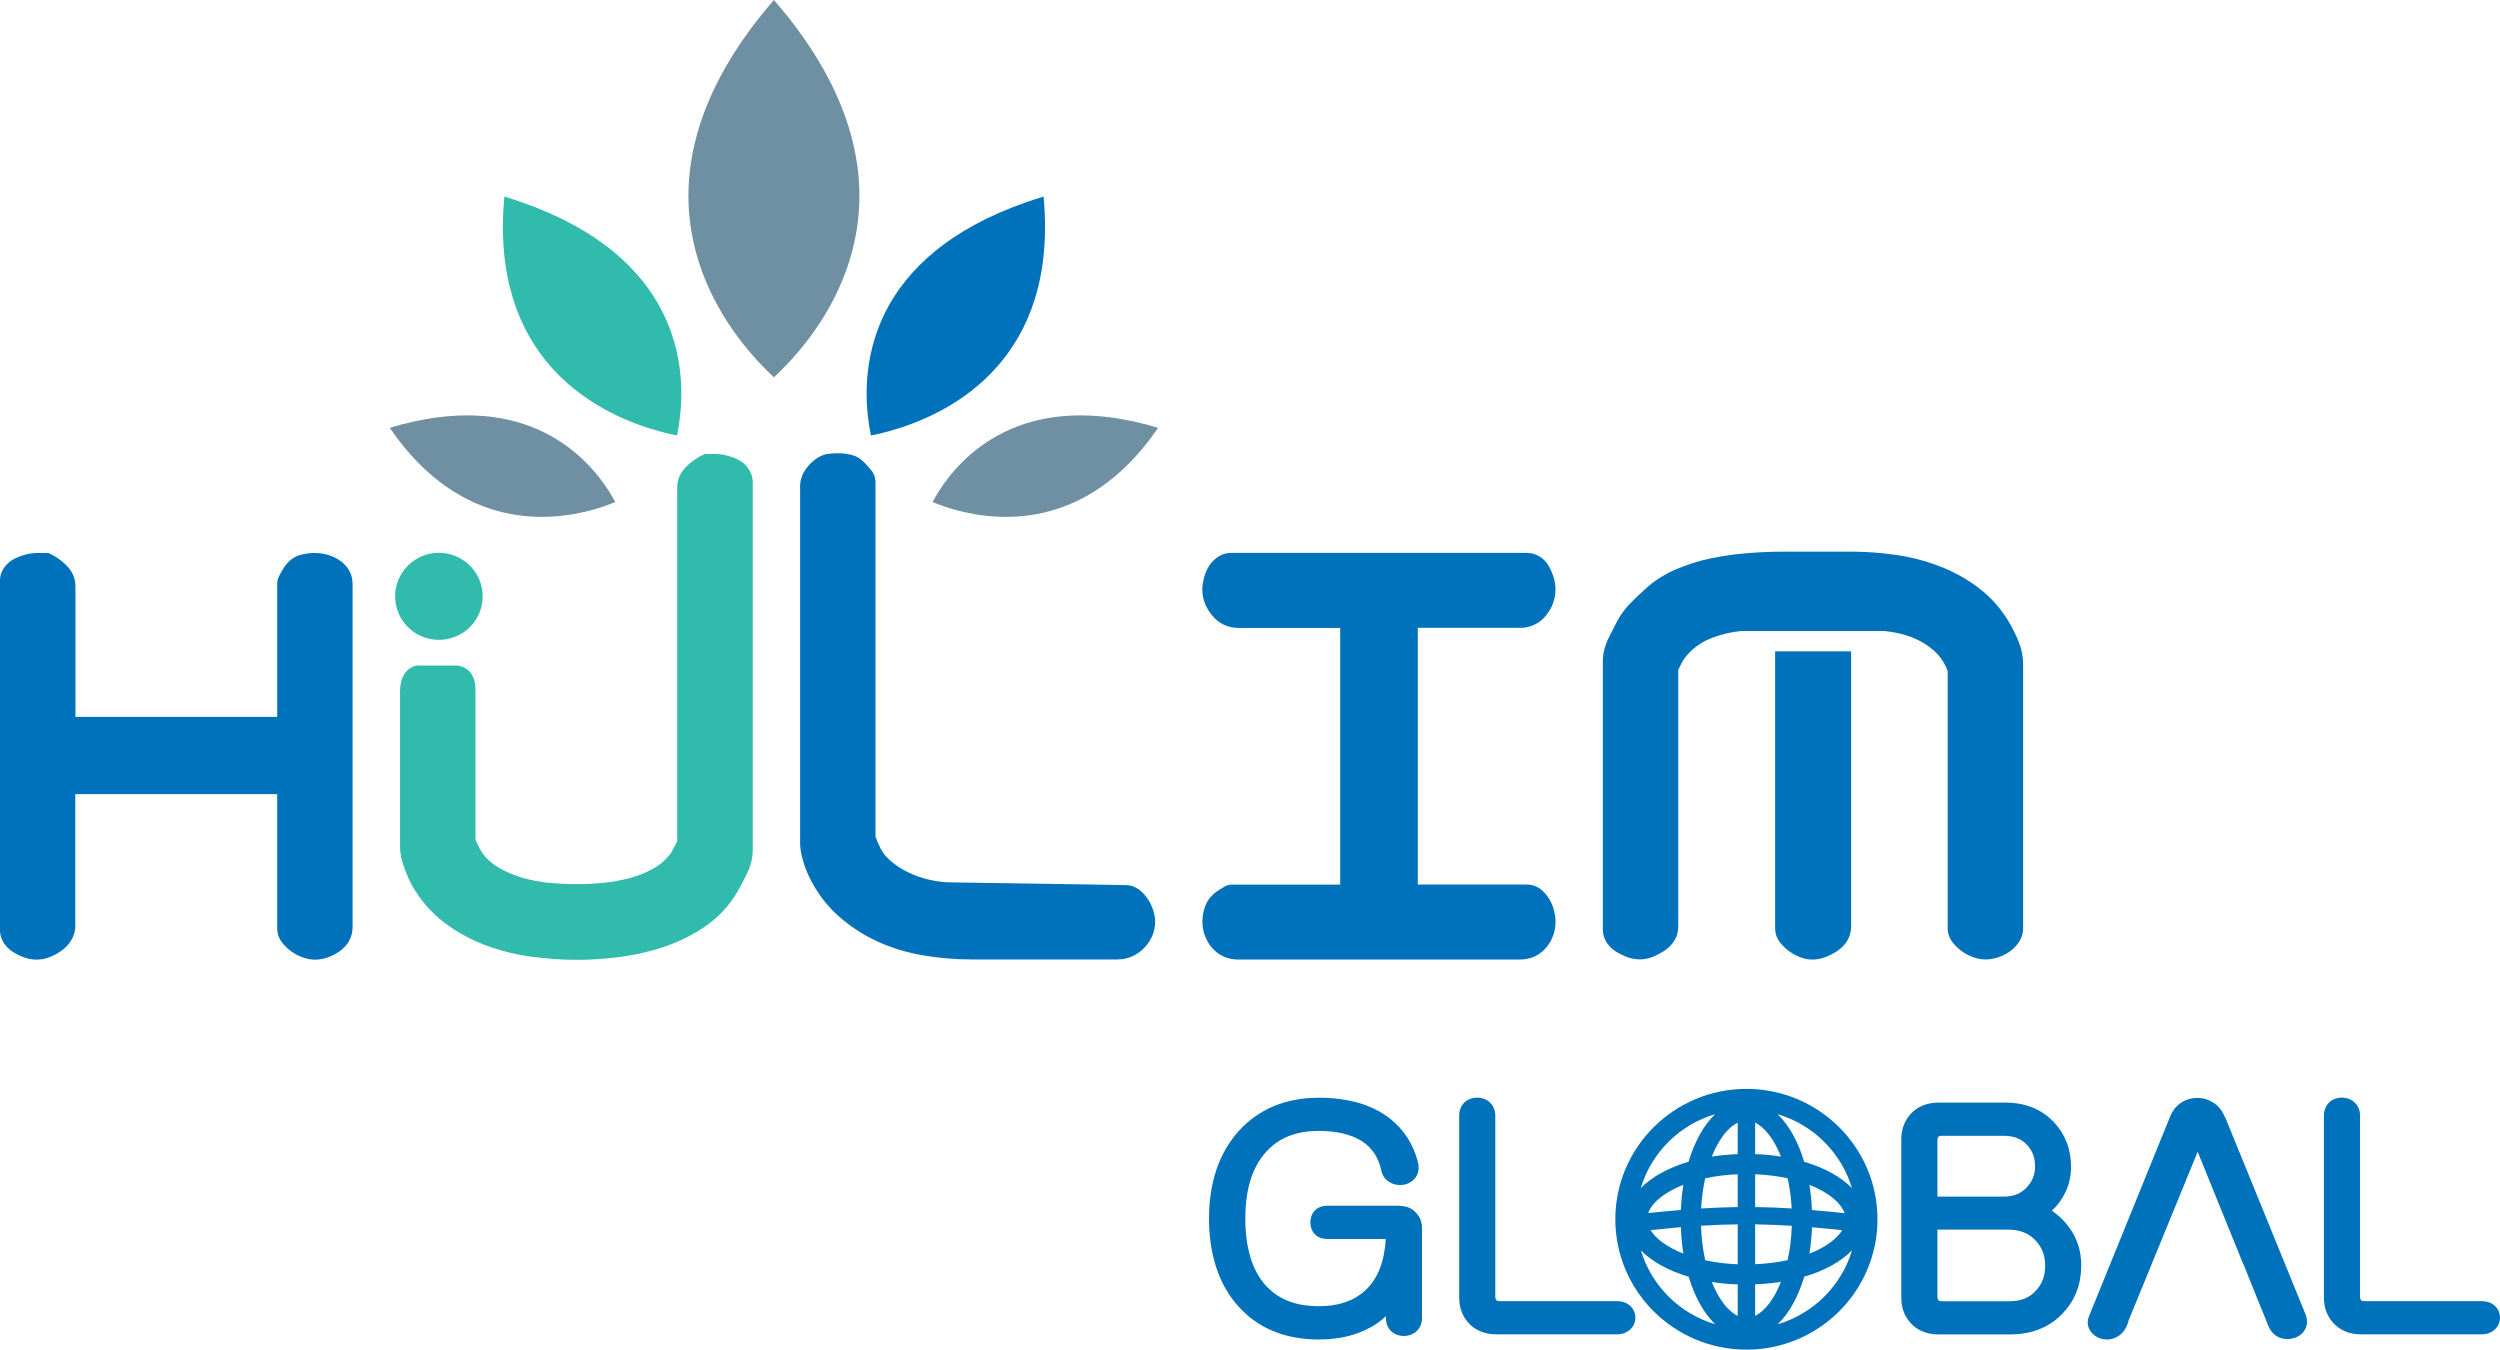 <svg width="113" height="61" viewBox="0 0 113 61" fill="none" xmlns="http://www.w3.org/2000/svg">
<g clip-path="url(#clip0_24124_668)">
<path d="M15.335 25.314C14.75 24.94 14.075 24.94 13.563 25.085C13.281 25.166 13.033 25.357 12.836 25.65C12.798 25.709 12.742 25.803 12.674 25.926C12.572 26.117 12.529 26.236 12.529 26.36V32.401H3.409V26.487C3.409 26.13 3.259 25.799 2.973 25.527C2.742 25.306 2.507 25.14 2.272 25.038L2.183 24.996H1.674C1.516 24.996 1.35 25.017 1.183 25.059C1.017 25.102 0.858 25.157 0.705 25.229C0.512 25.319 0.346 25.45 0.218 25.616C0.068 25.803 -0.004 26.032 -0.004 26.283V42.008C-0.004 42.309 0.107 42.739 0.636 43.057C1.388 43.512 2.067 43.474 2.768 42.977C3.293 42.603 3.404 42.148 3.404 41.834V35.894H12.529V41.961C12.529 42.199 12.606 42.416 12.751 42.603C12.862 42.747 12.999 42.879 13.161 42.998C13.323 43.117 13.498 43.21 13.687 43.274C13.879 43.342 14.062 43.376 14.233 43.376C14.596 43.376 14.96 43.257 15.314 43.023C15.724 42.751 15.938 42.356 15.938 41.885V26.41C15.938 25.952 15.728 25.573 15.335 25.319V25.314Z" fill="#0071BB"/>
<path d="M51.897 40.669C51.791 40.495 51.658 40.347 51.504 40.228C51.312 40.079 51.103 40.007 50.889 40.007L42.974 39.883C42.67 39.883 42.346 39.845 42.008 39.764C41.671 39.692 41.342 39.573 41.03 39.42C40.722 39.272 40.449 39.089 40.21 38.872C39.988 38.673 39.825 38.443 39.702 38.133C39.672 38.078 39.642 38.001 39.608 37.908C39.595 37.874 39.582 37.84 39.573 37.819V21.805C39.573 21.635 39.522 21.388 39.326 21.193C39.082 20.887 38.869 20.704 38.642 20.611C38.441 20.53 38.181 20.488 37.843 20.488C37.801 20.488 37.724 20.488 37.608 20.5C37.536 20.509 37.489 20.513 37.463 20.513L37.352 20.526C37.057 20.598 36.784 20.777 36.545 21.049C36.293 21.333 36.165 21.648 36.165 21.979V38.078C36.165 38.32 36.203 38.583 36.284 38.859C36.357 39.119 36.442 39.352 36.541 39.561C36.869 40.27 37.318 40.882 37.869 41.379C38.411 41.863 39.014 42.258 39.663 42.556C40.308 42.849 41.004 43.062 41.735 43.185C42.453 43.304 43.179 43.367 43.896 43.367H50.505C50.97 43.367 51.376 43.193 51.714 42.849C52.043 42.509 52.213 42.106 52.213 41.647C52.213 41.498 52.188 41.341 52.128 41.158C52.072 40.988 52 40.827 51.906 40.665L51.897 40.669Z" fill="#0071BB"/>
<path d="M68.681 28.382C69.176 28.382 69.595 28.182 69.894 27.8C70.171 27.451 70.308 27.056 70.308 26.636C70.308 26.33 70.219 25.998 70.043 25.654C69.821 25.225 69.445 24.991 68.988 24.991H55.643C55.408 24.991 55.186 25.068 54.994 25.212C54.836 25.331 54.703 25.48 54.61 25.65C54.52 25.807 54.452 25.977 54.409 26.164C54.366 26.343 54.345 26.495 54.345 26.636C54.345 27.061 54.49 27.456 54.78 27.808C55.088 28.182 55.498 28.382 55.977 28.382H60.577V39.985H55.648C55.498 39.985 55.387 40.049 55.237 40.143L55.003 40.291C54.755 40.465 54.58 40.687 54.481 40.946C54.396 41.175 54.349 41.413 54.349 41.651C54.349 42.097 54.494 42.492 54.772 42.828C55.067 43.181 55.485 43.372 55.977 43.372H68.685C69.176 43.372 69.591 43.185 69.889 42.828C70.171 42.492 70.312 42.097 70.312 41.651C70.312 41.515 70.291 41.362 70.248 41.179C70.201 40.988 70.129 40.81 70.031 40.644C69.932 40.478 69.808 40.334 69.663 40.211C69.48 40.062 69.245 39.981 68.988 39.981H64.084V28.378H68.685L68.681 28.382Z" fill="#0071BB"/>
<path d="M85.199 28.526C85.362 28.543 85.528 28.565 85.695 28.599C86.011 28.658 86.323 28.756 86.618 28.892C86.904 29.023 87.173 29.198 87.408 29.402C87.63 29.597 87.805 29.827 87.955 30.133C87.976 30.171 88.002 30.243 88.036 30.345V41.953C88.036 42.191 88.113 42.407 88.258 42.594C88.369 42.739 88.506 42.87 88.668 42.989C88.83 43.108 89.005 43.202 89.193 43.266C89.386 43.334 89.569 43.367 89.74 43.367C89.911 43.367 90.082 43.342 90.261 43.287C90.449 43.231 90.629 43.151 90.795 43.04C90.966 42.926 91.116 42.785 91.231 42.62C91.372 42.424 91.445 42.199 91.445 41.948V30.014C91.445 29.686 91.385 29.363 91.261 29.053C91.154 28.773 91.022 28.501 90.881 28.25C90.513 27.592 90.039 27.039 89.475 26.606C88.929 26.185 88.322 25.845 87.668 25.595C87.028 25.348 86.344 25.17 85.648 25.076C85.02 24.987 84.396 24.94 83.79 24.936C83.73 24.936 80.612 24.936 80.556 24.936C80.086 24.936 79.569 24.957 79.018 25C78.459 25.042 77.895 25.123 77.348 25.234C76.784 25.348 76.242 25.523 75.729 25.744C75.199 25.977 74.729 26.279 74.345 26.644C74.153 26.818 73.948 27.01 73.734 27.226C73.495 27.464 73.294 27.723 73.127 28.017C73.012 28.25 72.875 28.514 72.726 28.807C72.542 29.164 72.448 29.529 72.448 29.89V41.999C72.448 42.305 72.564 42.734 73.106 43.049C73.871 43.495 74.469 43.457 75.186 43.002C75.742 42.649 75.857 42.195 75.857 41.872V30.281C75.874 30.239 75.904 30.175 75.947 30.09C76.024 29.941 76.079 29.835 76.122 29.78C76.459 29.325 76.891 29.011 77.438 28.811C77.856 28.658 78.279 28.56 78.702 28.522H85.199V28.526Z" fill="#0071BB"/>
<path d="M80.236 41.957C80.236 42.195 80.313 42.411 80.458 42.598C80.569 42.743 80.706 42.879 80.868 42.994C81.03 43.112 81.201 43.202 81.372 43.27C81.927 43.474 82.431 43.372 83 43.011C83.551 42.658 83.67 42.203 83.67 41.88V29.44H80.236V41.957Z" fill="#0071BB"/>
<path d="M19.838 28.922C20.93 28.922 21.816 28.041 21.816 26.954C21.816 25.868 20.93 24.987 19.838 24.987C18.745 24.987 17.86 25.868 17.86 26.954C17.86 28.041 18.745 28.922 19.838 28.922Z" fill="#31BBAC"/>
<path d="M33.798 21.138C33.67 20.972 33.507 20.84 33.311 20.751C33.161 20.679 32.999 20.624 32.837 20.585C32.666 20.543 32.499 20.522 32.341 20.522H31.858L31.769 20.564C31.534 20.67 31.303 20.828 31.064 21.049C30.769 21.32 30.611 21.656 30.611 22.017V38.023C30.594 38.065 30.564 38.12 30.521 38.197C30.436 38.362 30.367 38.486 30.338 38.537C30.124 38.834 29.859 39.076 29.547 39.25C29.21 39.442 28.851 39.586 28.475 39.688C28.086 39.79 27.681 39.862 27.266 39.905C26.399 39.985 25.664 39.981 24.823 39.905C24.409 39.867 23.994 39.786 23.588 39.667C23.195 39.552 22.824 39.391 22.491 39.187C22.174 38.995 21.922 38.749 21.73 38.443C21.687 38.367 21.632 38.26 21.564 38.112C21.525 38.023 21.495 37.95 21.491 37.971V31.169C21.491 30.094 20.637 30.081 20.637 30.081H18.868C18.868 30.081 18.082 30.133 18.082 31.263V38.273C18.082 38.562 18.146 38.885 18.274 39.229C18.39 39.544 18.514 39.82 18.65 40.07C19.035 40.725 19.522 41.277 20.094 41.711C20.654 42.131 21.273 42.471 21.935 42.722C22.593 42.968 23.285 43.142 23.994 43.24C24.686 43.334 25.382 43.385 26.066 43.385C26.694 43.385 27.356 43.342 28.031 43.253C28.719 43.163 29.394 43.011 30.039 42.79C30.692 42.565 31.312 42.259 31.875 41.872C32.461 41.472 32.948 40.954 33.324 40.321C33.465 40.075 33.61 39.803 33.759 39.497C33.934 39.14 34.024 38.779 34.024 38.426V21.822C34.024 21.567 33.947 21.342 33.798 21.151V21.138Z" fill="#31BBAC"/>
<path d="M35.622 0.769C35.421 0.514 35.203 0.259 34.981 0C34.759 0.259 34.541 0.514 34.34 0.769C28.467 8.204 31.983 13.855 34.251 16.32C34.516 16.609 34.768 16.855 34.981 17.055C35.195 16.855 35.447 16.609 35.712 16.32C37.98 13.855 41.496 8.2 35.622 0.769Z" fill="#6E90A2"/>
<path d="M23.555 9.131C23.311 9.046 23.059 8.965 22.798 8.884C22.777 9.135 22.756 9.377 22.747 9.615C22.427 16.549 27.237 18.792 29.8 19.494C30.099 19.578 30.368 19.638 30.599 19.685C30.641 19.477 30.688 19.226 30.723 18.941C31.03 16.519 30.671 11.608 23.555 9.131Z" fill="#31BBAC"/>
<path d="M46.413 9.131C46.656 9.046 46.908 8.965 47.169 8.884C47.19 9.135 47.211 9.377 47.22 9.615C47.54 16.549 42.73 18.792 40.167 19.494C39.868 19.578 39.595 19.638 39.368 19.685C39.326 19.477 39.279 19.226 39.245 18.941C38.937 16.519 39.296 11.608 46.413 9.131Z" fill="#0071BB"/>
<path d="M18.202 19.171C18.01 19.222 17.813 19.277 17.617 19.336C17.728 19.498 17.839 19.655 17.95 19.804C21.239 24.18 25.31 23.547 27.228 22.91C27.454 22.833 27.651 22.757 27.809 22.693C27.732 22.548 27.634 22.374 27.514 22.187C26.485 20.577 23.798 17.722 18.202 19.175V19.171Z" fill="#6E90A2"/>
<path d="M51.76 19.171C51.953 19.222 52.149 19.277 52.346 19.336C52.235 19.498 52.123 19.655 52.013 19.804C48.723 24.18 44.652 23.547 42.734 22.91C42.508 22.833 42.316 22.757 42.153 22.693C42.23 22.548 42.328 22.374 42.448 22.187C43.478 20.577 46.16 17.722 51.76 19.175V19.171Z" fill="#6E90A2"/>
<path d="M63.269 54.499H60.005C59.535 54.499 59.232 54.792 59.232 55.251C59.232 55.71 59.535 56.003 60.005 56.003H62.637C62.577 57.036 62.265 57.818 61.71 58.328C61.184 58.808 60.496 59.041 59.612 59.041C58.57 59.041 57.784 58.735 57.212 58.102C56.601 57.431 56.289 56.411 56.289 55.081C56.289 53.752 56.601 52.774 57.212 52.082C57.792 51.432 58.574 51.117 59.608 51.117C60.407 51.117 61.06 51.27 61.539 51.568C62.013 51.874 62.303 52.303 62.431 52.889C62.47 53.127 62.607 53.322 62.825 53.441C63 53.548 63.213 53.586 63.406 53.556C63.632 53.526 63.82 53.42 63.969 53.246C64.063 53.118 64.166 52.902 64.102 52.579C63.901 51.742 63.465 51.058 62.807 50.544C62.004 49.928 60.928 49.617 59.612 49.617C58.113 49.617 56.891 50.127 55.981 51.134C55.097 52.124 54.648 53.454 54.648 55.081C54.648 56.709 55.097 58.085 55.981 59.054C56.87 60.044 58.092 60.545 59.612 60.545C60.501 60.545 61.282 60.363 61.923 60.01C62.192 59.866 62.431 59.691 62.645 59.492V59.585C62.645 59.819 62.726 60.023 62.88 60.172L62.897 60.188C63.196 60.448 63.687 60.46 64.008 60.188C64.183 60.035 64.273 59.827 64.273 59.589V55.498C64.273 55.234 64.179 55.001 64.016 54.827C63.833 54.618 63.576 54.508 63.269 54.508V54.499Z" fill="#0071BB"/>
<path d="M92.744 54.72C92.945 54.538 93.115 54.325 93.244 54.096C93.487 53.696 93.611 53.233 93.611 52.728C93.611 51.959 93.359 51.291 92.855 50.743C92.3 50.144 91.556 49.838 90.646 49.838H87.626C87.092 49.838 86.661 50.017 86.345 50.37C86.076 50.675 85.939 51.058 85.939 51.5V58.667C85.939 59.101 86.076 59.479 86.349 59.789C86.661 60.138 87.092 60.316 87.626 60.316H90.852C91.851 60.316 92.667 59.984 93.265 59.33C93.803 58.752 94.072 58.034 94.072 57.202C94.072 56.551 93.889 55.969 93.526 55.481C93.316 55.188 93.056 54.933 92.74 54.72H92.744ZM87.571 51.551C87.571 51.436 87.605 51.398 87.614 51.389C87.626 51.372 87.66 51.338 87.78 51.338H90.57C91.027 51.338 91.368 51.474 91.625 51.755C91.868 52.01 91.984 52.324 91.984 52.711C91.984 53.097 91.864 53.395 91.616 53.662C91.356 53.947 91.014 54.087 90.565 54.087H87.571V51.551ZM92.039 58.323C91.744 58.655 91.351 58.816 90.839 58.816H87.776C87.656 58.816 87.626 58.782 87.614 58.769C87.596 58.744 87.571 58.706 87.571 58.616V55.578H90.77C91.296 55.578 91.701 55.74 92.013 56.076C92.304 56.386 92.441 56.751 92.441 57.206C92.441 57.66 92.308 58.026 92.035 58.328L92.039 58.323Z" fill="#0071BB"/>
<path d="M112.778 59.033L112.761 59.016C112.654 58.922 112.466 58.812 112.176 58.812H106.879C106.759 58.812 106.729 58.778 106.717 58.765C106.699 58.74 106.674 58.701 106.674 58.612V50.425C106.674 50.11 106.529 49.919 106.405 49.809C106.093 49.541 105.597 49.55 105.298 49.809L105.281 49.826C105.174 49.932 105.042 50.119 105.042 50.425V58.663C105.042 59.096 105.179 59.475 105.452 59.785C105.764 60.133 106.195 60.312 106.729 60.312H112.176C112.415 60.312 112.624 60.231 112.778 60.082C112.923 59.938 113 59.759 113 59.564C113 59.368 112.923 59.173 112.778 59.033Z" fill="#0071BB"/>
<path d="M73.675 59.016C73.568 58.922 73.38 58.812 73.089 58.812H67.792C67.673 58.812 67.643 58.778 67.63 58.765C67.613 58.74 67.587 58.701 67.587 58.612V50.425C67.587 50.11 67.442 49.919 67.318 49.809C67.006 49.541 66.511 49.55 66.212 49.809L66.195 49.826C66.088 49.932 65.956 50.119 65.956 50.425V58.663C65.956 59.096 66.092 59.475 66.366 59.785C66.677 60.133 67.109 60.312 67.643 60.312H73.089C73.329 60.312 73.538 60.231 73.696 60.082C73.841 59.938 73.918 59.759 73.918 59.564C73.918 59.368 73.841 59.173 73.696 59.033L73.679 59.016H73.675Z" fill="#0071BB"/>
<path d="M100.561 50.489C100.454 50.217 100.287 50 100.057 49.847C99.835 49.702 99.591 49.626 99.335 49.626C99.057 49.626 98.805 49.698 98.579 49.847C98.352 50 98.186 50.217 98.083 50.484L94.452 59.424C94.307 59.73 94.371 59.959 94.452 60.103C94.563 60.299 94.739 60.439 94.965 60.507C95.055 60.533 95.149 60.545 95.238 60.545C95.379 60.545 95.512 60.516 95.64 60.452C95.853 60.346 96.016 60.18 96.118 59.955L96.208 59.738H96.191L99.335 52.06L101.39 57.125H101.398L102.005 58.638L102.453 59.738H102.449L102.543 59.963C102.637 60.176 102.786 60.337 102.987 60.439L103.038 60.46C103.248 60.541 103.474 60.545 103.688 60.482C103.918 60.414 104.089 60.273 104.192 60.082C104.294 59.878 104.307 59.657 104.217 59.424L100.569 50.476L100.561 50.489Z" fill="#0071BB"/>
<path d="M78.938 49.218C75.67 49.218 73.013 51.861 73.013 55.111C73.013 58.361 75.67 61.004 78.938 61.004C82.206 61.004 84.862 58.361 84.862 55.111C84.862 51.861 82.206 49.218 78.938 49.218ZM83.709 53.705C83.218 53.199 82.47 52.783 81.548 52.511C81.274 51.593 80.856 50.85 80.347 50.361C81.958 50.837 83.231 52.099 83.709 53.705ZM81.898 54.691C81.881 54.295 81.847 53.917 81.787 53.556C82.645 53.892 83.209 54.363 83.376 54.835C82.85 54.78 82.364 54.733 81.902 54.695L81.898 54.691ZM80.98 54.623C80.407 54.584 79.865 54.563 79.331 54.559V53.076C79.86 53.097 80.352 53.161 80.8 53.259C80.894 53.675 80.958 54.134 80.984 54.623H80.98ZM79.331 52.167V50.743C79.766 50.952 80.189 51.495 80.501 52.277C80.129 52.218 79.736 52.179 79.331 52.167ZM78.545 50.743V52.167C78.139 52.184 77.746 52.218 77.374 52.277C77.686 51.491 78.109 50.952 78.545 50.743ZM78.545 53.076V54.559C78.011 54.567 77.464 54.589 76.891 54.623C76.917 54.134 76.981 53.675 77.075 53.259C77.524 53.161 78.015 53.097 78.545 53.076ZM75.977 54.691C75.516 54.729 75.025 54.776 74.499 54.831C74.662 54.359 75.23 53.892 76.088 53.552C76.028 53.913 75.994 54.295 75.977 54.686V54.691ZM75.977 55.472C75.99 55.884 76.028 56.284 76.088 56.662C75.362 56.377 74.845 55.999 74.606 55.6C75.089 55.549 75.546 55.506 75.977 55.468V55.472ZM76.887 55.404C77.46 55.366 78.006 55.345 78.545 55.341V57.146C78.015 57.125 77.524 57.061 77.075 56.964C76.973 56.492 76.904 55.969 76.887 55.409V55.404ZM78.545 58.056V59.479C78.109 59.271 77.686 58.727 77.374 57.945C77.746 58.005 78.139 58.043 78.545 58.056ZM79.331 59.475V58.051C79.736 58.034 80.129 58 80.501 57.941C80.189 58.723 79.766 59.267 79.331 59.475ZM79.331 57.146V55.341C79.869 55.349 80.411 55.37 80.988 55.404C80.971 55.965 80.907 56.488 80.8 56.959C80.352 57.057 79.86 57.121 79.331 57.142V57.146ZM81.898 55.472C82.329 55.511 82.786 55.553 83.269 55.604C83.026 55.999 82.509 56.382 81.787 56.666C81.847 56.288 81.885 55.889 81.902 55.477L81.898 55.472ZM77.524 50.361C77.015 50.85 76.597 51.593 76.323 52.511C75.401 52.783 74.653 53.199 74.162 53.705C74.64 52.103 75.909 50.837 77.524 50.361ZM74.166 56.513C74.657 57.019 75.405 57.435 76.328 57.707C76.601 58.621 77.02 59.368 77.528 59.857C75.918 59.381 74.644 58.115 74.166 56.513ZM80.352 59.857C80.86 59.368 81.278 58.625 81.552 57.707C82.475 57.435 83.222 57.019 83.713 56.513C83.235 58.115 81.962 59.381 80.352 59.857Z" fill="#0071BB"/>
</g>
<defs>
<clipPath id="clip0_24124_668">
<rect width="113" height="61" fill="white"/>
</clipPath>
</defs>
</svg>
